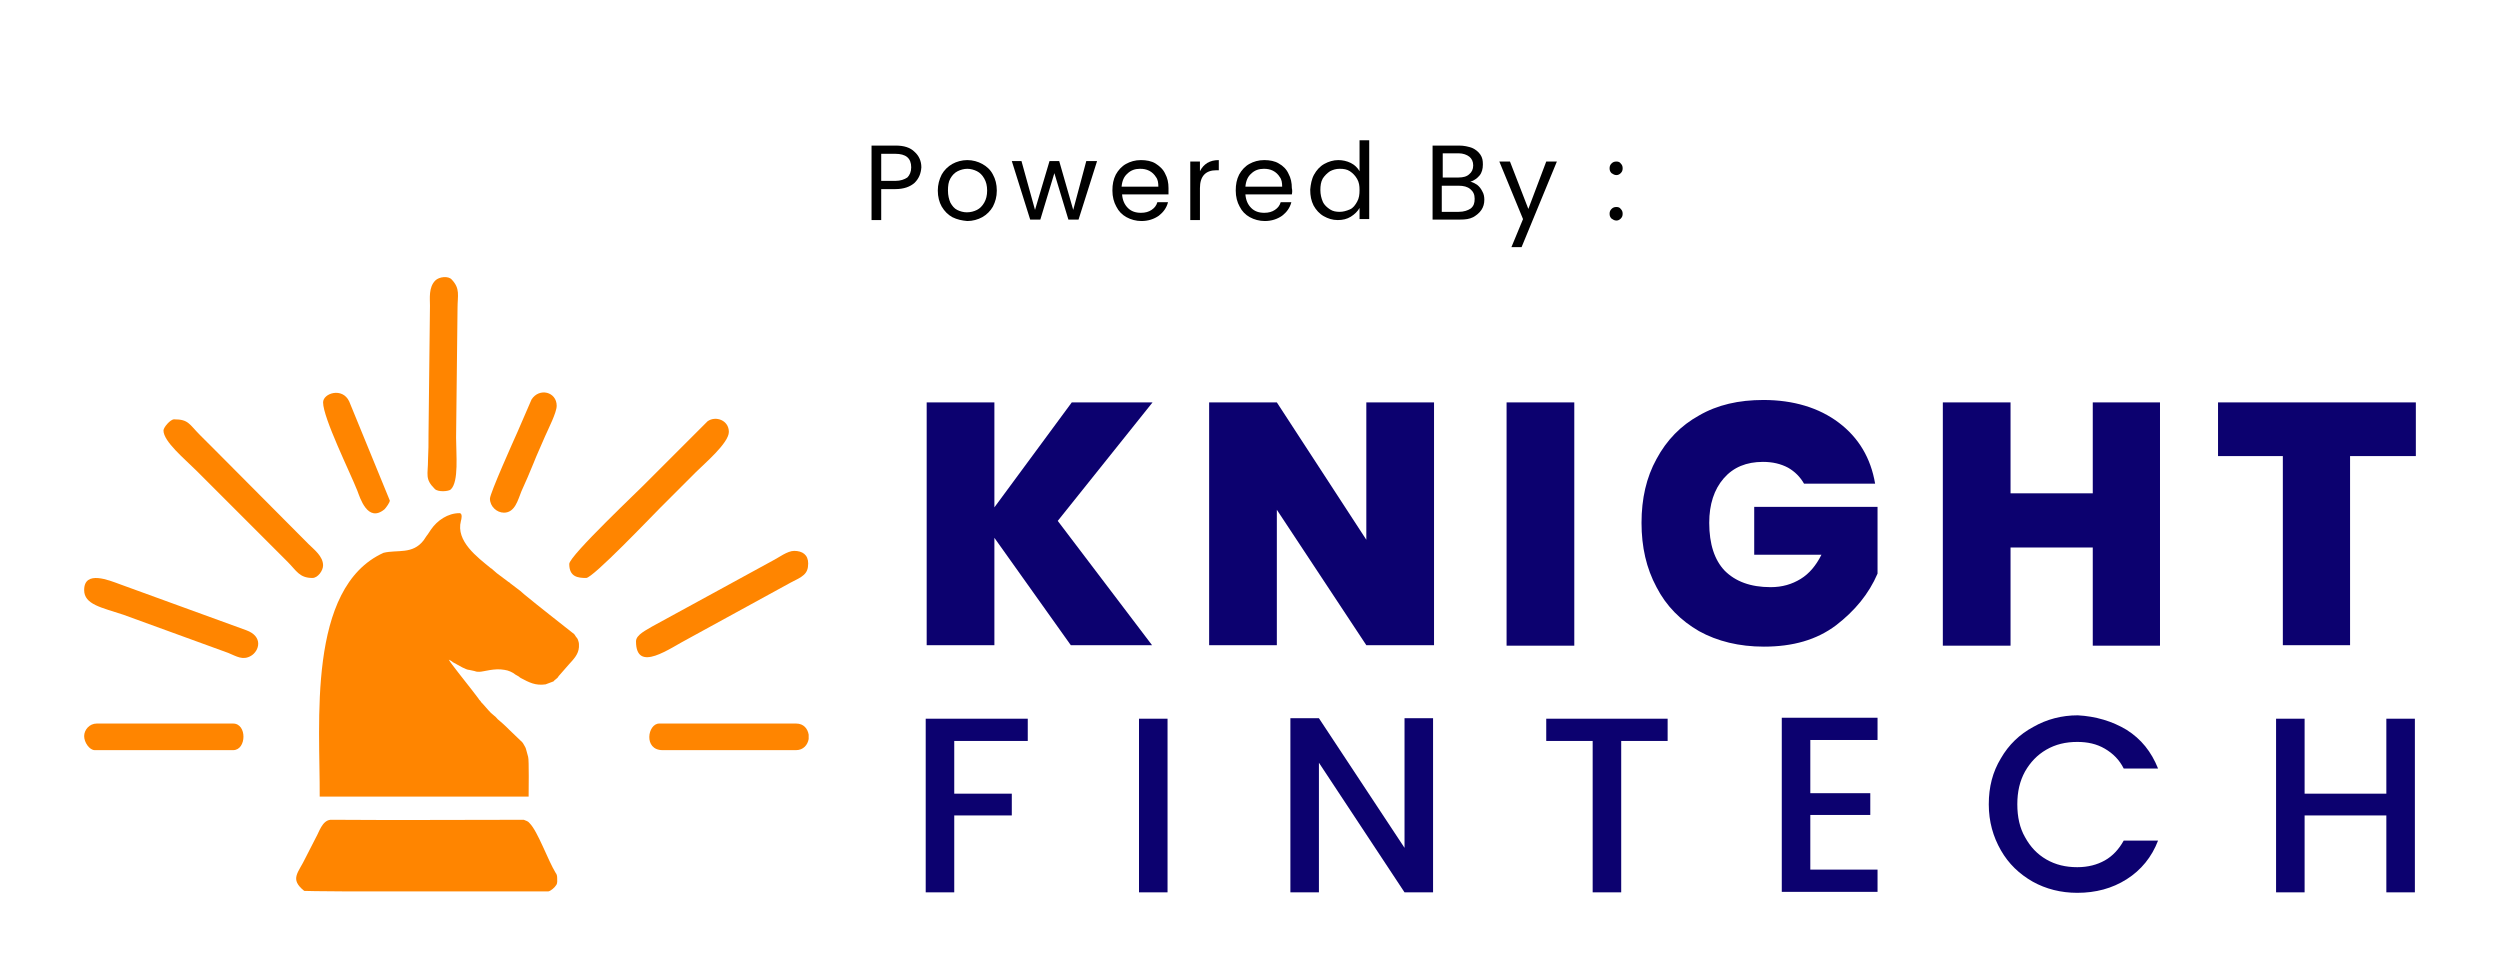 <?xml version="1.0" encoding="utf-8"?>
<!-- Generator: Adobe Illustrator 24.3.0, SVG Export Plug-In . SVG Version: 6.00 Build 0)  -->
<svg version="1.1" id="Layer_1" xmlns="http://www.w3.org/2000/svg" xmlns:xlink="http://www.w3.org/1999/xlink" x="0px" y="0px"
	 viewBox="0 0 516.9 200.6" style="enable-background:new 0 0 516.9 200.6;" xml:space="preserve">
<style type="text/css">
	.st0{fill-rule:evenodd;clip-rule:evenodd;fill:#FF8500;}
	.st1{fill:#0C016F;}
</style>
<g>
	<g>
		<path class="st0" d="M117.7,116.6c0,2.7,1.8,2.9,3.5,2.9c1.4,0,13.5-12.7,15.3-14.5c2.5-2.5,4.8-4.8,7.4-7.4
			c1.7-1.7,6.8-6,6.8-8.3c0-2.4-2.7-3.4-4.4-2.2l-12.5,12.5C132.5,101,117.7,114.9,117.7,116.6z"/>
		<path class="st0" d="M33.8,89c0,2.3,4.4,5.9,6.8,8.3l18.9,18.9c1.8,1.8,2.4,3.3,5.1,3.3c1.1,0,2.2-1.5,2.2-2.6
			c0-1.9-1.9-3.3-3-4.4L45.1,93.7c-1.3-1.3-2.4-2.4-3.7-3.7c-2.3-2.3-2.4-3.3-5.4-3.3C35.2,86.7,33.8,88.4,33.8,89z"/>
		<path class="st0" d="M131.5,132.6c0,6.7,7,1.4,10.9-0.6l21-11.5c2.6-1.3,3.7-1.8,3.7-4c0-1.8-1.2-2.6-2.9-2.6
			c-1.4,0-3.2,1.4-4.4,2l-24.9,13.6C133.8,130.2,131.5,131.2,131.5,132.6z"/>
		<path class="st0" d="M17.4,122c0,3,3.6,3.6,8.1,5.1l21.7,7.9c1.7,0.7,3,1.6,4.7,0.6c1.7-1,2.6-4-1-5.3l-26.1-9.5
			C22.6,120,17.4,117.8,17.4,122z"/>
		<path class="st0" d="M17.4,152.2c0,1.3,1.1,2.9,2.2,2.9h28.6c2.8,0,2.9-5.5,0-5.5H20C18.5,149.6,17.4,150.9,17.4,152.2z"/>
		<path class="st0" d="M137,155.1h27.6c1.5,0,2.4-1.1,2.6-2.3v-0.9c-0.2-1.2-1-2.3-2.6-2.3h-28.3C133.9,149.6,133,155.1,137,155.1z"
			/>
		<path class="st0" d="M101.3,103.1c0,1.6,1.4,2.9,2.9,2.9c2.3,0,2.9-2.7,3.6-4.4c0.9-2,1.7-3.8,2.5-5.8c0.7-1.8,1.6-3.7,2.4-5.6
			c0.7-1.6,2.4-4.9,2.4-6.3c0-2.9-3.6-3.8-5.2-1.3l-2.9,6.7C106.2,91.1,101.3,102,101.3,103.1z"/>
		<path class="st0" d="M66.8,83.2c0,3.2,5.6,14.5,7.1,18.3c0.5,1.3,2.1,6.7,5.6,3.8c0.3-0.3,1.1-1.4,1.1-1.8l-8.4-20.5
			C70.8,80,66.8,81.3,66.8,83.2z"/>
		<path class="st0" d="M93.2,101.2c1.7-1.6,1.1-7.3,1.1-10.7l0.3-26.8c0-2.6,0.6-4-1.2-5.9c-0.7-0.8-2.6-0.6-3.4,0.2
			c-1.4,1.4-1.1,3.7-1.1,5.2l-0.3,26.6c0,1.9,0,3.4-0.1,5.2c0,3.2-0.7,4,1.4,6.1C90.6,101.8,92.8,101.6,93.2,101.2z"/>
		<path class="st0" d="M66.1,164.7c14.4,0,28.8,0,43.2,0c0-1,0.1-7.6-0.1-8.2c-0.1-0.4-0.2-0.7-0.3-1.1c-0.1-0.4-0.2-0.8-0.4-1.1
			c-0.2-0.3-0.3-0.6-0.5-0.8c-0.2-0.3,0,0-0.3-0.3c-0.8-0.8-1.7-1.6-2.5-2.4c-0.2-0.2-0.1-0.1-0.4-0.4c-0.6-0.6-1.2-1.1-1.9-1.7
			c-0.2-0.2-0.4-0.5-0.7-0.7c-0.3-0.3-0.4-0.3-0.7-0.6c-0.7-0.7-1.3-1.5-2-2.2c-0.1-0.2-0.2-0.3-0.3-0.4c-0.2-0.2-0.1-0.1-0.3-0.4
			c-1.8-2.4-3.7-4.7-5.5-7.1c-0.4-0.6-0.4-0.5-0.6-0.9c0.3,0.1,0.5,0.3,0.7,0.4c0,0,0,0,0.1,0.1c0.7,0.4,1.3,0.7,2,1.1
			c1.5,0.7,0.7,0.3,2.3,0.7c0.6,0.1,0.3,0.2,1.2,0.2c0.9,0,3.1-0.8,5.2-0.4c0.8,0.1,1.7,0.5,2.3,1c0.2,0.1,0.5,0.3,0.7,0.4
			c0.2,0.2,0.1,0.1,0.4,0.3c1.7,0.9,3,1.6,5.1,1.3c0.5-0.2,1.1-0.4,1.6-0.6c0.2-0.1,0,0,0.2-0.2c0.2-0.2,0.4-0.3,0.6-0.5
			c0.2-0.2,0.1-0.1,0.3-0.4c0.7-0.8,1.4-1.6,2.1-2.4c1-1.1,2-2.1,2.1-3.6c0-0.2,0-0.4,0-0.6c0-0.3-0.1-0.6-0.2-0.9
			c-0.1-0.3-0.1-0.2-0.3-0.5c-0.2-0.2-0.3-0.5-0.5-0.7c-3.4-2.7-6.9-5.4-10.3-8.2c-0.3-0.3-0.5-0.4-0.8-0.7
			c-0.7-0.5-1.4-1.1-2.1-1.6c-0.2-0.2-0.2-0.2-0.4-0.3c-0.5-0.4-1.1-0.8-1.6-1.2c-0.3-0.2-0.5-0.4-0.8-0.6c-0.3-0.3-0.5-0.4-0.8-0.7
			c-0.2-0.2-0.2-0.2-0.4-0.3c-2.8-2.3-7.3-5.6-6.2-9.8c0.1-0.3,0.4-1.6-0.3-1.6c-2.4,0-4.6,1.5-5.9,3.4c-0.2,0.3-0.4,0.6-0.6,0.9
			c-0.1,0.2-0.1,0.1-0.3,0.4c-0.2,0.3-0.4,0.6-0.6,0.9c-2.3,3-5.4,1.9-8.3,2.6C63.4,121.5,66.2,149.7,66.1,164.7
			C66.1,164.6,66.1,164.7,66.1,164.7z"/>
		<path class="st0" d="M62.9,184.2c0.1,0,3.3,0.1,7.9,0.1c12.1,0,24.2,0,36.3,0c3.8,0,6.2,0,6.3,0c0.5-0.1,1.3-0.8,1.6-1.3
			c0.3-0.4,0.2-1,0.2-1.5c0-0.4-0.1-0.8-0.3-1c-1.6-2.6-3.7-8.6-5.4-10.3c-0.3-0.4-0.7-0.5-1.2-0.7c0,0-0.1,0-0.2,0
			c-12.9,0-25.9,0.1-38.8,0c-0.3,0-0.7,0-1,0c-1.7,0.2-2.3,2.5-3,3.7c-0.7,1.4-1.4,2.7-2.1,4.1C61.7,180.5,59.8,181.7,62.9,184.2z"
			/>
	</g>
	<g>
		<g>
			<path class="st1" d="M218.7,107.7l19.5,25.7h-16.8l-15.8-22.2v22.2h-14V83.2h14v21.7l16-21.7h16.7L218.7,107.7z"/>
			<path class="st1" d="M296.5,133.4h-14l-18.5-28v28h-14V83.2h14l18.5,28.4V83.2h14V133.4z"/>
			<path class="st1" d="M325.5,83.2v50.3h-14V83.2H325.5z"/>
			<path class="st1" d="M380.2,87.4c4.1,3.1,6.6,7.3,7.5,12.6h-14.7c-0.8-1.4-1.9-2.5-3.3-3.3c-1.5-0.8-3.2-1.2-5.2-1.2
				c-3.4,0-6.1,1.1-8.1,3.4c-2,2.3-3,5.4-3,9.2c0,4.4,1.1,7.7,3.2,9.9c2.2,2.2,5.3,3.4,9.5,3.4c2.4,0,4.4-0.6,6.2-1.7
				c1.8-1.1,3.2-2.8,4.3-5h-13.9v-9.9h25.5v13.8c-1.8,4.2-4.7,7.7-8.6,10.7c-4,3-8.9,4.4-14.9,4.4c-5.1,0-9.6-1.1-13.4-3.2
				c-3.8-2.2-6.8-5.2-8.8-9.1c-2.1-3.9-3.1-8.3-3.1-13.3s1-9.4,3.1-13.2c2.1-3.9,5-6.9,8.8-9c3.8-2.2,8.2-3.2,13.3-3.2
				C370.8,82.7,376.1,84.3,380.2,87.4z"/>
			<path class="st1" d="M446.6,83.2v50.3h-13.9v-20.3h-17v20.3h-14V83.2h14V102h17V83.2H446.6z"/>
			<path class="st1" d="M499.5,83.2v11.1h-13.6v39.1H472V94.3h-13.4V83.2H499.5z"/>
		</g>
	</g>
	<g>
		<g>
			<path class="st1" d="M212.5,148.6v4.6h-15.2v10.9h11.9v4.5h-11.9v15.9h-5.9v-35.9H212.5z"/>
			<path class="st1" d="M241.4,148.6v35.9h-5.9v-35.9H241.4z"/>
			<path class="st1" d="M296.3,184.5h-5.9l-17.7-26.8v26.8h-5.9v-36h5.9l17.7,26.8v-26.8h5.9V184.5z"/>
			<path class="st1" d="M344.8,148.6v4.6h-9.6v31.3h-5.9v-31.3h-9.6v-4.6H344.8z"/>
			<path class="st1" d="M374.3,153.1V164h12.4v4.5h-12.4v11.3h13.9v4.6h-19.8v-36h19.8v4.6H374.3z"/>
			<path class="st1" d="M439.7,150.9c3,1.9,5.1,4.5,6.5,8h-7.1c-0.9-1.8-2.2-3.1-3.9-4.1s-3.6-1.4-5.7-1.4c-2.4,0-4.5,0.5-6.4,1.6
				c-1.9,1.1-3.3,2.6-4.4,4.5c-1.1,2-1.6,4.2-1.6,6.8c0,2.6,0.5,4.9,1.6,6.8c1.1,2,2.5,3.5,4.4,4.6c1.9,1.1,4,1.6,6.4,1.6
				c2.2,0,4.1-0.5,5.7-1.4s2.9-2.3,3.9-4.1h7.1c-1.3,3.4-3.5,6.1-6.5,8c-3,1.9-6.4,2.8-10.2,2.8c-3.4,0-6.5-0.8-9.2-2.3
				c-2.8-1.6-5-3.7-6.6-6.5c-1.6-2.8-2.5-5.9-2.5-9.5s0.8-6.7,2.5-9.5c1.6-2.8,3.9-5,6.7-6.5c2.8-1.6,5.9-2.4,9.2-2.4
				C433.3,148.1,436.7,149.1,439.7,150.9z"/>
			<path class="st1" d="M499.3,148.6v35.9h-5.9v-15.9h-16.9v15.9h-5.9v-35.9h5.9v15.5h16.9v-15.5H499.3z"/>
		</g>
	</g>
</g>
<g>
	<path d="M189.1,37.8c-0.9,0.8-2.2,1.3-4,1.3h-2.9v6.4h-2V30.1h5c1.7,0,3,0.4,3.9,1.3c0.9,0.8,1.4,1.9,1.4,3.2
		C190.4,35.9,190,36.9,189.1,37.8z M187.6,36.7c0.5-0.5,0.8-1.2,0.8-2.1c0-1.9-1.1-2.8-3.3-2.8h-2.9v5.6h2.9
		C186.2,37.4,187,37.1,187.6,36.7z"/>
	<path d="M196.9,44.9c-0.9-0.5-1.6-1.2-2.2-2.2c-0.5-0.9-0.8-2-0.8-3.3c0-1.2,0.3-2.3,0.8-3.3c0.5-0.9,1.3-1.7,2.2-2.2
		s2-0.8,3.1-0.8c1.1,0,2.2,0.3,3.1,0.8s1.7,1.2,2.2,2.2c0.5,0.9,0.8,2,0.8,3.3s-0.3,2.3-0.8,3.3c-0.5,0.9-1.3,1.7-2.2,2.2
		c-0.9,0.5-2,0.8-3.1,0.8C198.9,45.6,197.9,45.4,196.9,44.9z M202,43.4c0.6-0.3,1.1-0.8,1.5-1.5s0.6-1.5,0.6-2.5s-0.2-1.8-0.6-2.5
		s-0.9-1.2-1.5-1.5c-0.6-0.3-1.3-0.5-2-0.5c-0.7,0-1.4,0.2-2,0.5c-0.6,0.3-1.1,0.8-1.5,1.5c-0.4,0.7-0.5,1.5-0.5,2.5
		c0,1,0.2,1.8,0.5,2.5c0.4,0.7,0.8,1.2,1.4,1.5s1.3,0.5,2,0.5C200.7,43.9,201.4,43.7,202,43.4z"/>
	<path d="M226.8,33.4L223,45.4h-2.1l-2.9-9.6l-2.9,9.6h-2.1l-3.8-12.1h2l2.8,10.1l3-10.1h2l2.9,10.1l2.7-10.1H226.8z"/>
	<path d="M241.6,40.2h-9.6c0.1,1.2,0.5,2.1,1.2,2.8c0.7,0.7,1.6,1,2.7,1c0.9,0,1.6-0.2,2.2-0.6s1-0.9,1.2-1.6h2.2
		c-0.3,1.2-1,2.1-1.9,2.8c-1,0.7-2.2,1.1-3.6,1.1c-1.1,0-2.2-0.3-3.1-0.8c-0.9-0.5-1.6-1.2-2.1-2.2c-0.5-0.9-0.8-2-0.8-3.3
		s0.2-2.3,0.7-3.3c0.5-0.9,1.2-1.7,2.1-2.2c0.9-0.5,1.9-0.8,3.1-0.8c1.1,0,2.2,0.2,3,0.7s1.6,1.2,2,2.1c0.5,0.9,0.7,1.9,0.7,3
		C241.6,39.3,241.6,39.7,241.6,40.2z M239,36.6c-0.3-0.5-0.8-1-1.4-1.3s-1.2-0.4-1.9-0.4c-1,0-1.9,0.3-2.6,1
		c-0.7,0.6-1.1,1.5-1.2,2.7h7.6C239.5,37.8,239.4,37.1,239,36.6z"/>
	<path d="M249.6,33.7c0.7-0.4,1.4-0.6,2.4-0.6v2.1h-0.5c-2.2,0-3.4,1.2-3.4,3.7v6.6h-2V33.4h2v2C248.5,34.6,249,34.1,249.6,33.7z"/>
	<path d="M267.1,40.2h-9.6c0.1,1.2,0.5,2.1,1.2,2.8c0.7,0.7,1.6,1,2.7,1c0.9,0,1.6-0.2,2.2-0.6c0.6-0.4,1-0.9,1.2-1.6h2.2
		c-0.3,1.2-1,2.1-1.9,2.8c-1,0.7-2.2,1.1-3.6,1.1c-1.1,0-2.2-0.3-3.1-0.8c-0.9-0.5-1.6-1.2-2.1-2.2c-0.5-0.9-0.8-2-0.8-3.3
		s0.2-2.3,0.7-3.3c0.5-0.9,1.2-1.7,2.1-2.2c0.9-0.5,1.9-0.8,3.1-0.8c1.1,0,2.2,0.2,3,0.7c0.9,0.5,1.6,1.2,2,2.1
		c0.5,0.9,0.7,1.9,0.7,3C267.2,39.3,267.2,39.7,267.1,40.2z M264.6,36.6c-0.3-0.5-0.8-1-1.4-1.3c-0.6-0.3-1.2-0.4-1.9-0.4
		c-1,0-1.9,0.3-2.6,1c-0.7,0.6-1.1,1.5-1.2,2.7h7.6C265.1,37.8,265,37.1,264.6,36.6z"/>
	<path d="M271.7,36.1c0.5-0.9,1.2-1.7,2.1-2.2c0.9-0.5,1.9-0.8,2.9-0.8c0.9,0,1.8,0.2,2.6,0.6c0.8,0.4,1.4,1,1.8,1.7v-6.4h2v16.3h-2
		v-2.3c-0.4,0.7-1,1.3-1.8,1.8c-0.8,0.5-1.7,0.7-2.7,0.7c-1.1,0-2-0.3-2.9-0.8c-0.9-0.5-1.6-1.3-2.1-2.2c-0.5-1-0.7-2-0.7-3.3
		C271,38.1,271.2,37,271.7,36.1z M280.6,37c-0.4-0.7-0.9-1.2-1.5-1.6s-1.3-0.5-2.1-0.5s-1.4,0.2-2,0.5c-0.6,0.4-1.1,0.9-1.5,1.5
		c-0.4,0.7-0.5,1.5-0.5,2.4c0,0.9,0.2,1.7,0.5,2.4s0.9,1.2,1.5,1.6c0.6,0.4,1.3,0.5,2,0.5s1.4-0.2,2.1-0.5s1.1-0.9,1.5-1.6
		c0.4-0.7,0.5-1.5,0.5-2.4S281,37.7,280.6,37z"/>
	<path d="M305.4,38.2c0.5,0.4,0.8,0.8,1.1,1.4c0.3,0.5,0.4,1.1,0.4,1.7c0,0.8-0.2,1.5-0.6,2.1c-0.4,0.6-1,1.1-1.7,1.5
		c-0.8,0.4-1.6,0.5-2.7,0.5h-5.7V30.1h5.5c1,0,1.9,0.2,2.7,0.5c0.7,0.3,1.3,0.8,1.7,1.4c0.4,0.6,0.5,1.2,0.5,2
		c0,0.9-0.2,1.7-0.7,2.3c-0.5,0.6-1.1,1-1.9,1.3C304.4,37.6,304.9,37.9,305.4,38.2z M298.2,36.7h3.4c0.9,0,1.7-0.2,2.2-0.7
		c0.5-0.4,0.8-1,0.8-1.8s-0.3-1.4-0.8-1.8c-0.5-0.4-1.3-0.7-2.2-0.7h-3.3V36.7z M304.1,43.1c0.6-0.5,0.8-1.1,0.8-2
		c0-0.9-0.3-1.5-0.9-2c-0.6-0.5-1.4-0.7-2.4-0.7h-3.5v5.4h3.5C302.7,43.8,303.5,43.5,304.1,43.1z"/>
	<path d="M321.9,33.4l-7.3,17.7h-2.1l2.4-5.8l-4.9-11.9h2.2l3.8,9.8l3.7-9.8H321.9z"/>
	<path d="M333.2,35.8c-0.3-0.3-0.4-0.6-0.4-1c0-0.4,0.1-0.7,0.4-1c0.3-0.3,0.6-0.4,1-0.4c0.4,0,0.7,0.1,0.9,0.4
		c0.3,0.3,0.4,0.6,0.4,1c0,0.4-0.1,0.7-0.4,1c-0.3,0.3-0.6,0.4-0.9,0.4C333.8,36.2,333.5,36,333.2,35.8z M333.2,45.2
		c-0.3-0.3-0.4-0.6-0.4-1c0-0.4,0.1-0.7,0.4-1c0.3-0.3,0.6-0.4,1-0.4c0.4,0,0.7,0.1,0.9,0.4c0.3,0.3,0.4,0.6,0.4,1
		c0,0.4-0.1,0.7-0.4,1c-0.3,0.3-0.6,0.4-0.9,0.4C333.8,45.6,333.5,45.4,333.2,45.2z"/>
</g>
</svg>
